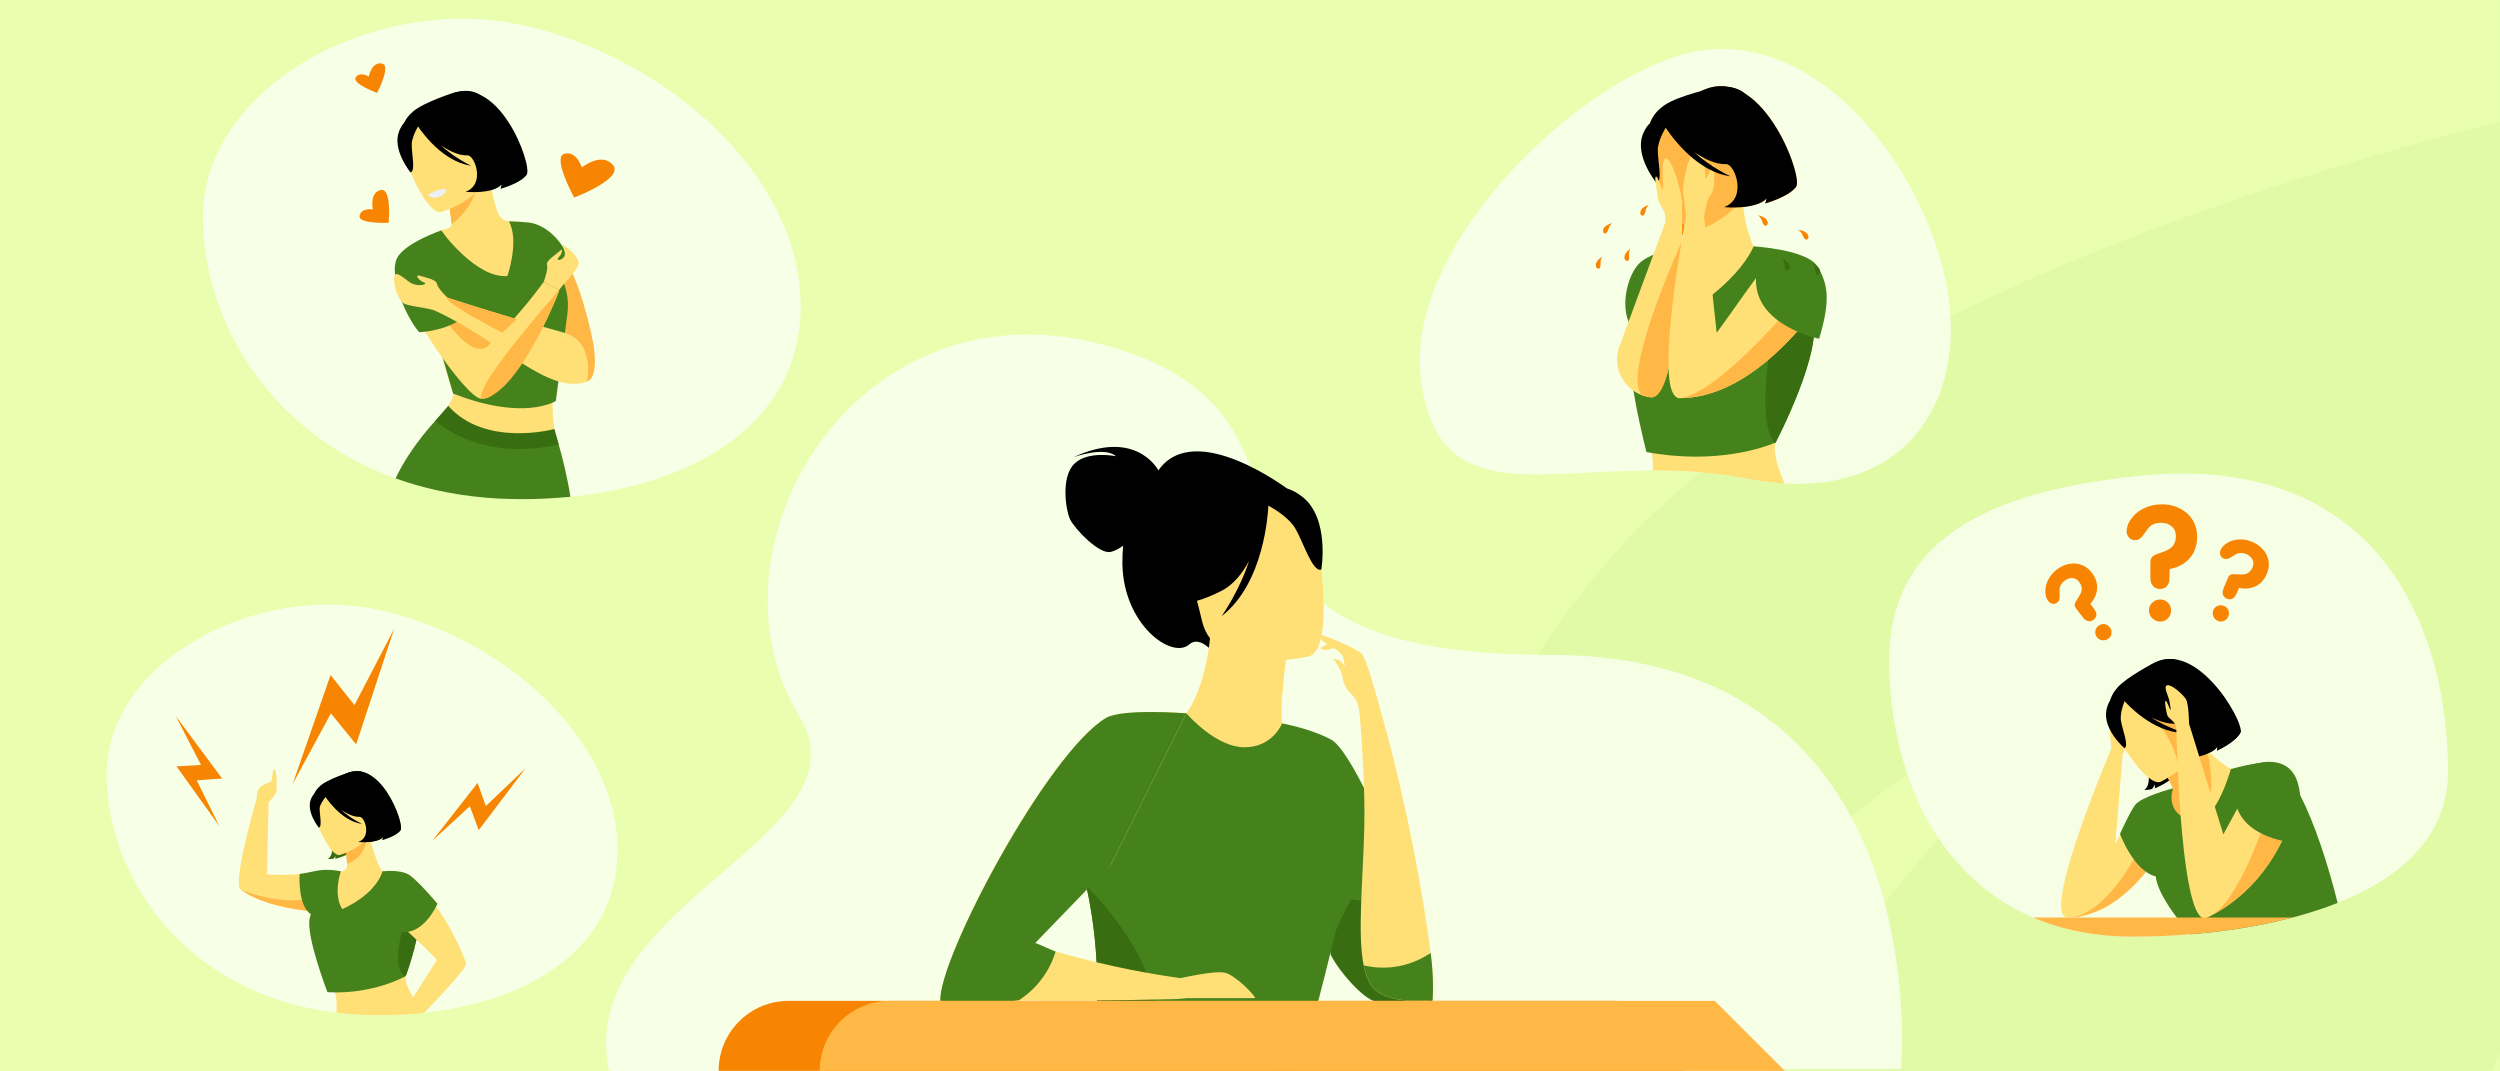 <?xml version="1.0" encoding="utf-8"?>
<!-- Generator: Adobe Illustrator 25.0.0, SVG Export Plug-In . SVG Version: 6.00 Build 0)  -->
<svg version="1.1" id="Layer_1" xmlns="http://www.w3.org/2000/svg" xmlns:xlink="http://www.w3.org/1999/xlink" x="0px" y="0px"
	 width="350px" height="150px" viewBox="0 0 350 150" enable-background="new 0 0 350 150" xml:space="preserve">
<rect x="0" y="0" width="350" height="150" fill="#333333" stroke="none"/>
<g id="Layer_1_1_">
	<g id="Rectangle_1_1_" enable-background="new    ">
		<g id="Rectangle_1">
			<g>
				<rect fill="#E9FFAF" width="349.998" height="149.975"/>
			</g>
		</g>
	</g>
	<g id="Shape_1_1_" enable-background="new    ">
		<g id="Shape_1">
			<g>
				<path fill="#E0FAA6" d="M116.397,149.975h42.946c-18.577-10.437-42.946-15.053-42.946-15.053S115.998,141.144,116.397,149.975z
					 M226.657,76.816c-20.274,22.278-28.563,49.675-31.459,73.159h31.76c4.693-6.623,9.688-13.247,14.981-19.168
					c23.971-27.197,53.531-38.536,53.531-38.536s-29.161,26.494-48.536,57.704h101.869c0.4-0.804,0.801-1.706,1.197-2.508V17.005
					C318.342,24.932,256.42,44.101,226.657,76.816z"/>
			</g>
		</g>
	</g>
</g>
<g id="Layer_2_1_">
	<g>
		<g>
			<path opacity="0.7" fill="#FFFFFF" enable-background="new    " d="M266.154,149.651c0,0,5.308-57.971-49.066-57.971
				c-58.743,0-24.453-33.806-63.285-43.576c-34.274-8.623-56.168,28.714-41.903,52.175C122.167,117.165,80.259,126.524,85.27,150
				L266.154,149.651z"/>
			<g>
				<path d="M162.176,65.848c-0.275-0.498-3.433-5.763-11.901-1.837c0,0,4.34-1.583,5.958-0.142c0,0-3.912-0.813-5.82,1.05
					c-1.908,1.863-1.229,6.513-0.58,7.828c0.649,1.314,4.043,4.892,5.665,4.521c0.614-0.14,1.224-0.495,1.746-0.881
					c-0.081,0.792-0.122,1.642-0.108,2.561c0.129,8.497,6.926,13.426,9.365,11.267c1.564-1.384,3.632,1.434,3.632,1.434
					l10.342-23.045C180.474,68.606,167.301,58.549,162.176,65.848z"/>
				<path fill="#FFE077" d="M186.287,113.72c-2.168,1.504-4.886,2.744-8.299,3.531c-12.792,2.955-17.694-7.855-19.536-15.275
					c1.745-0.998,3.386-1.218,4.334-1.331c0.925-0.109,1.897-0.181,2.702-0.221c1.436-1.1,3.577-5.602,4.05-12.592l0.602,0.161
					l10.082,2.759c0,0-0.462,3.204-0.688,6.233c-0.175,2.37-0.202,4.635,0.247,5.189c0.786,0.171,1.259,0.282,1.259,0.282
					s0.001,0.003,0.005,0.009C181.18,102.687,184.105,107.496,186.287,113.72z"/>
				<path fill="#FFE077" d="M180.223,90.754c0,0-0.464,3.202-0.688,6.233c-5.712-0.572-8.363-6.009-9.395-8.991L180.223,90.754z"/>
				<path fill="#FFE077" d="M183.34,91.863c0,0-13.185,3.241-15.077-5c-1.892-8.241-4.868-13.373,3.47-15.79
					c8.339-2.418,10.702,0.35,12.003,2.947C185.037,76.617,186.721,90.807,183.34,91.863z"/>
				<path d="M182.295,69.526c-2.612-2.012-4.034-1.115-4.73-0.172c-8.142-2.324-11.461,4.619-11.461,4.619
					c0.466,6.116-3.026,10.479-3.026,10.479s2.753,0.939,7.987-1.761c1.599-0.825,2.84-2.378,3.795-4.137
					c-1.389,4.286-3.831,7.703-3.831,7.703c5.941-4.587,6.499-14.434,6.542-15.471c0.974,0.541,2.926,1.753,3.765,3.187
					c1.14,1.948,2.423,6.202,3.649,5.767C184.984,79.74,186.213,72.544,182.295,69.526z"/>
				<path fill="#46821C" d="M186.287,103.51c-1.842-0.979-4.21-1.706-6.788-2.241c0,0-1.328,3.42-5.377,3.346
					c-3.847-0.071-7.652-4.324-8.023-4.748c-4.407-0.142-7.647-0.002-7.647-0.002s-9.282,14.522-8.133,17.885
					c0.757,2.216,1.353,4.406,1.818,6.537c2.159,9.907,1.476,18.535,0.926,22.576c-0.212,1.562-0.405,2.439-0.405,2.439
					l29.237,0.679c0,0,2.422-8.622,4.218-15.977c0.054-0.221,0.107-0.441,0.16-0.659c1.217,2.508,4.671,6.28,6.235,6.576
					c0.094,0.018,0.532,0.028,1.163,0.033c2.341,0.019,6.87,0.05,6.87,0.05C201.412,133.073,190.089,105.16,186.287,103.51z"/>
				<path fill="#396D11" d="M153.064,146.863c0.549-4.04,1.233-12.669-0.926-22.576c0.009-0.115,0.013-0.176,0.013-0.176
					s7.998,7.64,9.38,15.628C162.474,145.193,156.716,146.614,153.064,146.863z"/>
				<path fill="#FFE077" d="M175.739,139.74c-0.166-0.527-2.82-3.232-4.257-3.563c-1.438-0.332-6.183,0.76-6.183,0.76l0,0
					c-2.944-0.392-9.659-1.445-17.523-3.728c-1.385-0.402-2.806-0.842-4.249-1.324l11.978-10.797l10.594-21.219
					c0,0-8.984-0.709-11.258,0.647c-8.182,4.875-23.34,33.332-23.053,39.225c0,0,3.84,0.212,10.853,0.301
					c5.389,0.07,12.653,0.066,21.487-0.16c0,0,0.971-0.006,1.992-0.14h9.619V139.74z"/>
				<path fill="#46821C" d="M155.505,121.087l-10.565,10.924c1.041,0.394,2.128,0.956,2.836,1.197c0,0-0.965,4.154-5.135,6.832
					c-6.356,0.943-11,0.08-11,0.08c-0.287-5.893,15.018-34.731,23.2-39.606c2.274-1.355,11.258-0.647,11.258-0.647L155.505,121.087z
					"/>
				<path fill="#396D11" d="M200.542,140.265c-0.631-0.006-7.939-0.066-8.033-0.084c-1.564-0.296-5.018-4.068-6.235-6.576
					c-0.053,0.218,0.387-2.374,0.796-3.426c0.884-2.266,2.06-4.189,2.06-4.189C193.33,125.358,200.553,136.277,200.542,140.265z"/>
				<path fill="#FFE077" d="M200.293,133.417c-0.931-7.052-2.919-19.267-6.83-33.326l-0.024-0.002
					c-0.23-0.887-2.045-7.815-2.803-8.574c-0.811-0.811-5.086-2.509-5.823-2.692c0,0-0.12,0.49,0.323,0.877
					c0.129,0.113,0.377,0.287,0.675,0.484l-1.013,0.545c0,0,0.38,0.332,0.947,0.249c0.271-0.039,0.638-0.141,0.949-0.235
					c0.21,0.128,0.417,0.252,0.605,0.362c0.319,0.302,0.696,0.681,0.729,0.818c0.039,0.161,0.176,0.87,0.262,1.319
					c-0.157-0.139-0.292-0.28-0.38-0.416c-0.405-0.626-1.253-0.562-1.253-0.562s1.16,1.457,1.27,2.402
					c0.167,1.439,0.971,2.193,0.971,2.193l0,0c0.296,0.348,0.711,0.659,1.062,1.388c0.257,0.533,0.358,1.554,0.429,2.143l0,0
					c0.174,2.125,0.77,9.957,0.607,15.724c-0.219,7.761-0.954,14.718-0.082,19.035c0.226,1.118,0.558,2.058,1.036,2.79
					c1.903,2.919,8.591,2.067,8.591,2.067S200.83,137.48,200.293,133.417z"/>
				<path fill="#46821C" d="M200.542,140.004c0,0-6.688,0.852-8.591-2.067c-0.478-0.732-0.811-1.673-1.036-2.79
					c1.434,0.359,5.359,0.966,9.378-1.731C200.83,137.48,200.542,140.004,200.542,140.004z"/>
			</g>
			<g>
				<path fill="#F88501" d="M225.92,140.12h-115.51c-5.412,0-9.8,4.387-9.8,9.798l0,0h135.11l0,0
					C235.72,144.507,231.333,140.12,225.92,140.12z"/>
				<path fill="#FFB746" d="M240.073,140.12H124.561c-5.412,0-9.8,4.387-9.8,9.798l0,0h135.11l0,0"/>
			</g>
		</g>
	</g>
</g>
<g id="Layer_3">
	<path opacity="0.7" fill="#FFFFFF" enable-background="new    " d="M342.736,107.958c0,9.16-6.645,14.947-15.46,18.447
		c-2.011,0.799-4.136,1.478-6.32,2.051c-4.663,1.224-9.599,1.965-14.288,2.346c-2.787,0.226-5.487,0.327-7.992,0.327
		c-5.392,0-10.059-0.968-14.059-2.673c-14.346-6.111-20.136-21.693-20.136-36.052c0-18.364,16.632-23.739,34.195-25.711
		C334.227,62.702,342.736,89.594,342.736,107.958z"/>
	<g>
		<path fill="#FFE077" d="M299.965,111.918c-0.471,0.179-2.084,3.143-3.819,6.207l1.019-12.476c0,0,0.674-1.375,0.672-2.003
			c-0.003-0.629,0.832-5.584,0.412-5.735c-0.421-0.151-2.612,2.208-2.83,3.276c-0.131,0.64,0.159,3.648,0.159,3.648l0,0
			c-0.468,1.104-6.16,14.6-6.926,20.68c-0.222,1.758-0.032,2.898,0.817,2.936c0.214,0.01,0.429,0.008,0.646-0.004
			c0.869-0.051,1.744-0.268,2.529-0.535c0.007-0.004,0.014-0.007,0.022-0.008c0.839-0.267,1.64-0.634,2.398-1.072
			c0.017-0.01,0.034-0.019,0.052-0.029c0.218-0.121,0.34-0.198,0.34-0.198l0.001-0.009c2.469-1.531,4.466-3.787,5.87-5.711
			c1.503-2.057,2.328-3.733,2.328-3.733C305.023,112.287,301.525,111.323,299.965,111.918z"/>
		<path d="M304.559,101.035c0,0,3.798,0.675,2.507,5.013c0,0,2.921-0.536,3.383-1.564c0,0,0.001,0.388-0.07,0.599
			c0,0,2.624-1.194,3.287-2.529s-6.604-14.18-13.023-9.135c0,0-6.292,2.569-2.225,9.302c4.068,6.733,1.778,7.876,1.778,7.876
			s0.793-0.004,1.101-0.157c0,0,0.364-0.396,0.329-0.688c0,0,0.106,0.434,0.053,0.616c0,0,2.588-1,3.356-2.548
			C305.802,106.271,305.633,102.307,304.559,101.035z"/>
		<path fill="#FFE077" d="M312.597,109.27c0.225,1.892,0.206,4.859-1.982,5.426c-1.372,0.356-2.356,0.925-3.142,1.309
			c-1.084,0.529-1.793,0.708-2.638-0.507c-1.456-2.094-0.898-5.025-0.898-5.025l0.289-0.096c-0.671-1.326-1.31-2.709-1.563-3.615
			l4.924-2.538l0.462-0.238c0,0,0.454,0.552,1.232,1.298c1.018,0.978,2.591,2.289,4.425,3.13L312.597,109.27z"/>
		<path fill="#FFB746" d="M308.357,115.354l-0.884,0.651c-1.084,0.529-1.793,0.708-2.638-0.507
			c-1.456-2.094-0.898-5.025-0.898-5.025l0.289-0.096c-0.671-1.326-1.31-2.709-1.563-3.615l4.924-2.538
			c0.278,0.302,0.818,0.864,1.563,1.547C309.622,108.036,310.068,112.046,308.357,115.354z"/>
		<path d="M306.924,104.314c0,0,0.916-3.047,0.691-5.371c-0.161-1.659-0.351-8.638-6.005-6.15c0,0-3.914,1.99-5.219,3.525
			c-1.038,1.22-2.362,3.6,1.129,8.137l1.018,1.578L306.924,104.314z"/>
		<path fill="#FFE077" d="M304.571,108.174c-1.109,0.812-2.087,1.281-2.087,1.281c-1.858,0.751-6.218-6.059-6.583-7.662
			c-0.364-1.602-0.324-3.662,4.191-5.6c3.18-1.364,4.39-0.124,5.571,2.226c0.496,0.986,0.987,2.169,1.618,3.435
			C308.614,104.527,306.413,106.825,304.571,108.174z"/>
		<path fill="#FFB746" d="M304.902,107.923c0.374-3.252-4.125-8.659-4.125-8.659s2.653-0.462,4.887-0.847
			c0.496,0.986,0.987,2.169,1.618,3.435C308.614,104.527,306.744,106.575,304.902,107.923z"/>
		<path d="M297.58,97.826c0,0-0.846,1.823-0.644,3.084s1.168,3.582,0.476,3.833c0,0-3.123-2.706-2.493-5.433
			C295.585,96.418,297.58,97.826,297.58,97.826z"/>
		<path d="M296.909,97.651c0,0,0.172,0.148,0.472,0.384c0.013,0.057,0.021,0.091,0.021,0.091s3.967,4.591,8.453,4.456
			c0,0-2.427-0.652-4.623-2.11c1.323,0.623,2.741,1.032,3.929,0.777c0.988-0.117,3.093,3.582,0.527,5.031
			c0,0,3.703-0.228,4.759-1.796c0,0,0.003,0.388-0.069,0.599c0,0,2.624-1.194,3.286-2.53
			C314.327,101.219,303.608,89.797,296.909,97.651z"/>
		<path fill="#FFB746" d="M301.326,120.886c-1.404,1.924-3.401,4.18-5.87,5.711l-0.001,0.009c0,0-0.122,0.077-0.34,0.198
			c-0.017,0.01-0.034,0.019-0.052,0.029c-0.758,0.438-1.559,0.805-2.398,1.072c-0.008,0.001-0.016,0.004-0.022,0.008
			c-0.785,0.267-1.66,0.484-2.529,0.535c0.733-0.135,1.438-0.415,2.112-0.794c1.256-0.706,2.397-1.758,3.379-2.879
			c2.206-2.519,3.605-5.377,3.683-5.396L301.326,120.886z"/>
		<path fill="#46821C" d="M322.016,111.317c0.001,0,0-0.002,0-0.002c-0.204-0.396-0.411-0.773-0.62-1.128
			c-0.904-1.542-1.826-2.669-2.731-3.177c-0.001-0.001-0.003-0.001-0.005-0.002c-0.001,0-0.002,0-0.002-0.001
			c-0.499-0.277-1.399-0.303-2.542-0.155c-0.001,0-0.001,0-0.002,0c-1.087,0.14-2.395,0.435-3.794,0.817
			c-0.001,0-0.002,0.001-0.004,0.001c0.004,0,0.006,0,0.006,0s-0.879,3.146-2.252,5.274c-0.393,0.61-0.828,1.137-1.295,1.48
			c-0.346,0.257-0.71,0.412-1.086,0.425c-0.957,0.036-1.78-0.206-2.404-0.649c-0.95-0.673-1.437-1.814-1.228-3.153l0.001-0.006
			l0.157-0.657c0.001-0.001,0.001-0.003,0.001-0.004v-0.001l0,0l0.003-0.011v-0.001c0,0-0.001,0-0.004,0.001l0,0
			c-0.127,0.033-4.511,1.18-5.337,2.376c-0.838,1.213-2.078,4.005-2.078,4.005s1.915,5.211,5.01,5.946
			c0,0.006,0.001,0.01,0.001,0.016c0.144,1.527,1.372,3.662,2.938,5.747c0.602,0.802,1.255,1.597,1.915,2.346
			c4.69-0.381,9.625-1.122,14.288-2.346c2.185-0.573,4.309-1.253,6.32-2.051C325.937,121.05,324.046,115.231,322.016,111.317z"/>
		<path fill="#FFE077" d="M316.844,107.122c-0.651,0.261-3.19,5.385-5.574,9.691l-4.803-15.5c0,0-0.023-2.796-0.454-3.458
			c-0.43-0.661-2.018-2.084-2.614-1.919c-0.595,0.165,0.199,1.484,0.331,2.264s0.198,1.156,0.132,1.191s-0.487-1.337-0.682-1.271
			c-0.195,0.066,0.136,1.753,0.269,2.084c0.125,0.312,1.096,0.887,1.23,1.496c0.092,4.02,0.783,27.937,4.192,26.833
			c0.022-0.007,0.047-0.02,0.075-0.037c0.211-0.103,0.419-0.209,0.623-0.316c0.003-0.001,0.005-0.003,0.008-0.004
			c0.003-0.001,0.007-0.004,0.009-0.005c7.314-3.873,10.194-10.609,11.131-13.492c0.278-0.857,0.384-1.373,0.384-1.373
			C322.63,107.524,318.623,106.406,316.844,107.122z"/>
		<g>
			<g>
				<g>
					<g>
						<path fill="#F88501" d="M303.511,84.375c-0.29-0.297-0.653-0.445-1.088-0.445s-0.804,0.148-1.108,0.445
							c-0.304,0.297-0.457,0.663-0.457,1.098c0,0.421,0.156,0.782,0.468,1.086c0.311,0.304,0.676,0.457,1.097,0.457
							c0.435,0,0.798-0.149,1.088-0.445c0.289-0.297,0.435-0.663,0.435-1.098S303.8,84.672,303.511,84.375z M306.119,71.803
							c-0.942-0.797-2.116-1.196-3.521-1.196c-0.899,0-1.754,0.207-2.565,0.619c-0.813,0.414-1.443,0.996-1.891,1.75
							c-0.276,0.463-0.414,0.927-0.414,1.392c0,0.362,0.112,0.662,0.337,0.901c0.224,0.239,0.511,0.358,0.859,0.358
							c0.406,0,0.76-0.209,1.065-0.63l0.869-1.174c0.421-0.42,0.979-0.63,1.674-0.63c0.594,0,1.09,0.163,1.489,0.489
							c0.399,0.326,0.599,0.786,0.599,1.38c0,0.682-0.21,1.21-0.631,1.587c-0.304,0.275-0.825,0.529-1.565,0.761
							c-0.55,0.174-0.917,0.351-1.097,0.533c-0.181,0.181-0.272,0.453-0.272,0.815v2.174c0,0.435,0.116,0.796,0.347,1.086
							c0.232,0.29,0.558,0.435,0.979,0.435c0.681,0,1.109-0.333,1.282-1c0.058-0.231,0.087-0.826,0.087-1.782
							c1.188-0.231,2.127-0.742,2.816-1.533c0.688-0.789,1.032-1.785,1.032-2.987C307.597,73.774,307.105,72.657,306.119,71.803z"/>
					</g>
				</g>
			</g>
		</g>
		<g>
			<g>
				<g>
					<g>
						<path fill="#F88501" d="M311.975,85.438c-0.113-0.284-0.317-0.488-0.611-0.61c-0.295-0.123-0.588-0.126-0.878-0.012
							c-0.29,0.116-0.497,0.321-0.62,0.616c-0.119,0.285-0.117,0.576,0.009,0.87c0.125,0.295,0.331,0.5,0.616,0.619
							c0.295,0.124,0.582,0.125,0.863,0.006c0.281-0.12,0.482-0.327,0.606-0.623C312.082,86.01,312.087,85.721,311.975,85.438z
							 M317.301,77.642c-0.414-0.807-1.098-1.409-2.052-1.806c-0.61-0.254-1.248-0.356-1.917-0.305
							c-0.667,0.051-1.26,0.269-1.778,0.653c-0.318,0.237-0.543,0.513-0.674,0.827c-0.103,0.246-0.111,0.481-0.027,0.707
							c0.086,0.225,0.245,0.387,0.482,0.485c0.275,0.116,0.576,0.073,0.9-0.126l0.922-0.551c0.403-0.165,0.841-0.15,1.314,0.046
							c0.403,0.168,0.694,0.418,0.872,0.752c0.179,0.334,0.184,0.703,0.016,1.106c-0.193,0.462-0.486,0.762-0.877,0.898
							c-0.284,0.102-0.71,0.126-1.277,0.074c-0.423-0.037-0.721-0.021-0.896,0.051c-0.173,0.072-0.312,0.231-0.414,0.476
							l-0.615,1.476c-0.124,0.295-0.147,0.573-0.072,0.835s0.255,0.453,0.541,0.571c0.462,0.193,0.846,0.088,1.154-0.316
							c0.104-0.141,0.293-0.536,0.563-1.185c0.871,0.179,1.653,0.097,2.343-0.244c0.691-0.341,1.207-0.92,1.547-1.736
							C317.747,79.397,317.728,78.502,317.301,77.642z"/>
					</g>
				</g>
			</g>
		</g>
		<g>
			<g>
				<g>
					<g>
						<path fill="#F88501" d="M295.369,87.826c-0.195-0.253-0.444-0.401-0.747-0.444c-0.302-0.041-0.579,0.034-0.832,0.229
							s-0.401,0.448-0.445,0.758c-0.044,0.31,0.032,0.591,0.228,0.844c0.19,0.244,0.443,0.385,0.761,0.422
							c0.318,0.037,0.599-0.038,0.844-0.228c0.253-0.195,0.397-0.444,0.432-0.748C295.644,88.356,295.564,88.079,295.369,87.826z
							 M292.854,80.177c-0.618-0.801-1.407-1.229-2.364-1.283c-0.906-0.04-1.769,0.254-2.587,0.886
							c-0.522,0.403-0.927,0.907-1.214,1.513c-0.287,0.604-0.392,1.227-0.314,1.868c0.049,0.394,0.177,0.725,0.385,0.995
							c0.163,0.21,0.363,0.335,0.601,0.373s0.459-0.021,0.661-0.177c0.236-0.183,0.348-0.465,0.336-0.846l-0.021-1.074
							c0.056-0.433,0.286-0.806,0.69-1.119c0.345-0.267,0.707-0.394,1.086-0.384c0.378,0.01,0.7,0.188,0.967,0.534
							c0.306,0.396,0.422,0.799,0.347,1.207c-0.053,0.297-0.243,0.68-0.569,1.145c-0.243,0.349-0.376,0.617-0.4,0.803
							c-0.024,0.187,0.046,0.386,0.208,0.596l0.977,1.265c0.195,0.253,0.427,0.411,0.691,0.476c0.265,0.065,0.52,0.002,0.764-0.187
							c0.397-0.306,0.496-0.692,0.297-1.158c-0.07-0.161-0.32-0.519-0.75-1.076c0.587-0.668,0.904-1.387,0.95-2.157
							C293.642,81.612,293.395,80.878,292.854,80.177z"/>
					</g>
				</g>
			</g>
		</g>
		<path fill="#FFB746" d="M320.718,114.677c-0.937,2.883-3.817,9.619-11.131,13.492c3.967-2.223,7.534-13.32,7.534-13.32
			L320.718,114.677z"/>
		<path fill="#46821C" d="M315.83,106.93c0,0,4.11-1.365,5.612,2.009c1.501,3.374-0.153,9.031-0.153,9.031s-7.219-0.397-8.337-5.656
			L315.83,106.93z"/>
	</g>
	<path fill="#FFB746" d="M320.955,128.457c-4.663,1.224-9.599,1.965-14.288,2.346c-2.787,0.226-5.487,0.327-7.992,0.327
		c-5.392,0-10.059-0.968-14.059-2.673h4.991c0.077,0.001,0.154,0.001,0.231,0L320.955,128.457L320.955,128.457z"/>
</g>
<g id="Layer_4">
	<path opacity="0.7" fill="#FFFFFF" enable-background="new    " d="M249.821,67.689c-1.672-0.094-3.432-0.316-5.276-0.677
		c-4.574-0.895-8.996-1.153-13.169-1.146c-17.24,0.025-30.263,4.543-32.44-12.789c-2.22-17.679,19.166-39.159,34.798-44.874
		c18.361-6.711,34.709,13.263,38.567,30.696C275.83,54.854,267.858,68.712,249.821,67.689z"/>
	<path fill="#46821C" d="M236.534,34.327c0,0-5.521,0.8-7.178,2.689c-1.656,1.889-2.603,6.263-0.947,8.808
		C230.067,48.368,236.534,34.327,236.534,34.327z"/>
	<path fill="#FFE077" d="M244.136,27.169c0,0-0.74,3.151,2.177,9.243l-8.156,8.355l-0.637-7.751c0,0,1.062-4.342,0.667-7.084
		L244.136,27.169z"/>
	<path fill="#F88501" d="M241.036,22.613c0,0,4.34,1.517,1.995,6.376c0,0,3.54-0.075,4.279-1.196c0,0-0.072,0.457-0.197,0.691
		c0,0,3.315-0.905,4.349-2.35c1.034-1.445-5.07-17.943-13.583-13.229c0,0-7.894,1.824-4.39,10.522
		c3.503,8.698,0.592,9.606,0.592,9.606s0.934,0.146,1.325,0.024c0,0,0.503-0.396,0.518-0.747c0,0,0.042,0.531-0.055,0.735
		c0,0,3.236-0.683,4.435-2.359C241.501,29.011,242.058,24.314,241.036,22.613z"/>
	<path fill="#FFE077" d="M238.157,28.378c0,0,0.079,3.043,0.035,5.093c4.21-0.768,5.06-4.366,5.945-6.302L238.157,28.378z"/>
	<path d="M242.706,27.166c0,0,1.995-3.226,2.454-5.971c0.327-1.96,2.262-10.054-5.015-8.934c0,0-5.121,1.084-7.097,2.448
		c-1.571,1.085-3.831,3.415-1.212,9.717l0.685,2.131L242.706,27.166z"/>
	<path fill="#FFB746" d="M237.632,32.343c0,0,8.599-3.156,6.551-8.479c-2.048-5.324-2.317-9.316-7.894-7.527
		c-5.577,1.79-5.856,4.229-5.604,6.172C230.936,24.452,235.343,33.027,237.632,32.343z"/>
	<path d="M233.435,17.508c0,0-1.343,1.984-1.346,3.506c-0.003,1.523,0.692,4.438-0.17,4.601c0,0-3.159-3.779-1.899-6.868
		C231.356,15.472,233.435,17.508,233.435,17.508z"/>
	<path fill="#FFE077" d="M249.821,67.689c-1.672-0.094-3.432-0.316-5.276-0.677c-4.574-0.895-8.996-1.153-13.169-1.146
		c0.016-0.226,0.027-0.441,0.03-0.645c0.037-2.029-0.895-5.004-1.865-8.205h20.384c-0.677,2.392-1.153,4.409-1.336,4.929
		C248.165,63.153,248.832,65.259,249.821,67.689z"/>
	<path fill="#46821C" d="M248.589,61.944c0,0-0.064,0.03-0.187,0.081c-1.197,0.503-8.042,3.095-17.894,1.26
		c0,0-3.503-13.244-2.097-17.461c1.394-4.184,7.909-10.601,8.012-10.699c-0.059,0.117-2.572,5.141-0.839,8.982
		c0,0,7.379-4.091,9.937-9.616c0,0,5.72,4.519,7.867,8.942c0.104,0.215,0.201,0.43,0.287,0.644
		C255.538,48.693,248.589,61.944,248.589,61.944z"/>
	<path fill="#396D11" d="M248.589,61.944c0,0-0.064,0.03-0.187,0.081c-2.661-3.607-0.285-14.813-0.285-14.813
		s2.794-3.287,5.27-3.779c0.104,0.215,0.201,0.43,0.287,0.644C255.538,48.693,248.589,61.944,248.589,61.944z"/>
	<path fill="#FFE077" d="M235.509,31.821c0,0-0.01,0.634-0.045,1.696c0,0,0,0,0,0.002c-0.003,0.095-0.006,0.194-0.011,0.296
		c-0.179,5.367-0.918,19.848-3.685,21.636c-0.227,0.146-0.469,0.208-0.725,0.172c-0.039-0.006-0.079-0.013-0.121-0.019
		c-0.347-0.053-0.68-0.138-0.996-0.253c-0.02-0.007-0.04-0.015-0.059-0.022c0,0-0.001,0-0.001-0.001
		c-2.573-0.958-4.067-3.782-3.261-6.532l6.489-17.529c0.117-0.444,0.186-1.329-0.568-2.438c-0.533-0.783-0.543-2.188-0.715-3.118
		c-0.172-0.931-0.022-1.216,0.217-0.818c0.241,0.398,0.626,1.732,0.796,1.643s-0.435-4.387,0.421-4.355
		c0.855,0.032,2.257,4.832,2.233,6.296C235.455,29.942,235.509,31.821,235.509,31.821z"/>
	<path fill="#FFB746" d="M235.454,33.815c-0.179,5.367-0.918,19.848-3.685,21.636c-0.227,0.146-0.469,0.208-0.725,0.172
		c-0.039-0.006-0.079-0.013-0.121-0.019c-0.347-0.053-0.68-0.138-0.996-0.253c-0.02-0.007-0.04-0.015-0.059-0.022
		c0,0-0.001,0-0.001-0.001C227.117,52.592,234.538,35.848,235.454,33.815z"/>
	<path fill="#FFE077" d="M248.701,35.905c-0.926-0.121-4.885,5.952-8.367,10.687l0,0l-1.71-15.815l-0.099-0.161l0.016,0.001
		c0,0,0.292-2.614,0.958-3.382c0.667-0.769,0.42-2.218,0.522-3.159c0.102-0.941-0.126-1.22-0.384-0.809s-0.584,1.767-0.814,1.686
		s0.001-4.416-1.096-4.341c-1.096,0.075-2.289,4.952-2.071,6.419c0.184,1.24,0.333,2.779,0.375,3.225
		c-1.212,6.724-3.892,23.194-1.461,25.247c0.152,0.13,0.327,0.24,0.423,0.24c8.192,0.09,15.152-7.366,18.275-11.338
		c1.133-1.442,1.762-2.424,1.762-2.424C255.483,37.309,253.238,36.503,248.701,35.905z"/>
	<path fill="#FFB746" d="M253.268,44.405c-3.123,3.973-10.083,11.428-18.275,11.338c0.101-0.002,0.204-0.009,0.309-0.024
		c1.555-0.188,3.6-1.457,5.682-3.121c4.65-3.716,9.487-9.402,9.487-9.402L253.268,44.405z"/>
	<path fill="#46821C" d="M245.52,34.49c0,0,7.38,0.432,8.879,2.759c1.712,2.657,1.751,5.272,0.279,10.177
		c0,0-9.158-1.828-8.837-8.521L245.52,34.49z"/>
	<g>
		<g>
			<path fill="#F88501" d="M229.988,29.122c-0.378,0.312-0.463,0.86-0.168,1.031c0.317,0.184,0.488-0.228,0.587-0.742
				c0.082-0.428,0.428-0.748,0.428-0.748S230.359,28.815,229.988,29.122z"/>
			<path fill="#F88501" d="M224.573,32.636c0.3,0.211,0.506-0.185,0.649-0.688c0.119-0.419,0.491-0.708,0.491-0.708
				s-0.486,0.11-0.883,0.384C224.427,31.901,224.294,32.44,224.573,32.636z"/>
			<path fill="#F88501" d="M227.587,35.488c-0.271,0.408-0.194,0.958,0.138,1.036c0.357,0.084,0.401-0.36,0.346-0.88
				c-0.045-0.433,0.192-0.84,0.192-0.84S227.854,35.086,227.587,35.488z"/>
			<path fill="#F88501" d="M223.608,36.557c-0.293,0.393-0.246,0.946,0.081,1.042c0.352,0.103,0.42-0.338,0.394-0.86
				c-0.021-0.435,0.238-0.828,0.238-0.828S223.896,36.17,223.608,36.557z"/>
		</g>
	</g>
	<g>
		<g>
			<g>
				<path fill="#F88501" d="M247.047,30.501c-0.421-0.272-0.93-0.371-0.93-0.371s0.396,0.289,0.533,0.721
					c0.165,0.519,0.391,0.924,0.697,0.695C247.631,31.334,247.476,30.778,247.047,30.501z"/>
			</g>
			<g>
				<path fill="#F88501" d="M252.683,32.457c-0.443-0.235-0.959-0.289-0.959-0.289s0.42,0.254,0.594,0.672
					c0.209,0.502,0.47,0.887,0.754,0.632C253.337,33.236,253.134,32.696,252.683,32.457z"/>
			</g>
			<path fill="#396D11" d="M249.522,36.163c0,0,0.295,0.392,0.301,0.845c0.007,0.544,0.106,0.998,0.465,0.867
				c0.333-0.121,0.346-0.698,0.016-1.087C249.98,36.405,249.522,36.163,249.522,36.163z"/>
			<path fill="#396D11" d="M254.548,37.408c-0.345-0.364-0.816-0.581-0.816-0.581s0.316,0.375,0.347,0.827
				c0.037,0.543,0.161,0.99,0.512,0.841C254.917,38.355,254.898,37.778,254.548,37.408z"/>
		</g>
	</g>
	<path d="M237.879,12.905c0,0-3.513,2.462-5.199,4.269c0,0,0.174,0.207,0.482,0.542c0.005,0.07,0.008,0.111,0.008,0.111
		s3.793,6.157,9.097,6.853c0,0-2.731-1.229-5.038-3.364c1.438,0.985,3.029,1.736,4.475,1.663c1.185,0.051,2.957,4.803-0.338,6.02
		c0,0,4.4,0.437,5.942-1.207c0,0-0.071,0.457-0.196,0.692c0,0,3.315-0.906,4.349-2.351C252.495,24.69,246.391,8.191,237.879,12.905z
		"/>
</g>
<g id="Layer_5">
	<path opacity="0.7" fill="#FFFFFF" enable-background="new    " d="M112.09,42.815c0,16.256-14.581,24.964-32.232,26.73
		c-2.257,0.226-4.564,0.338-6.897,0.338c-0.439,0-0.875-0.005-1.308-0.014c-0.021,0-0.041-0.001-0.062-0.001
		c-0.615-0.015-1.224-0.037-1.825-0.07c-2.494-0.134-4.88-0.426-7.153-0.859c-1.986-0.379-3.887-0.863-5.704-1.446
		c-0.515-0.165-1.023-0.337-1.525-0.519c-17.812-6.407-26.974-22.303-26.974-36.53c0-18.335,24.089-31.362,44.55-26.957
		C93.081,7.819,112.09,24.481,112.09,42.815z"/>
	<g>
		<path fill="#FFE077" d="M74.119,31.174c-0.97-0.094-1.885-0.151-2.749-0.179c-0.753-0.024-1.417-0.502-1.68-1.208
			c-0.435-1.17-0.813-2.693-1.002-4.523l-0.339,0.106l-5.703,1.772c0,0,0.327,1.819,0.515,3.544
			c0.023,0.212,0.044,0.424,0.063,0.632c0.024,0.271-0.149,0.52-0.411,0.598c-2.734,0.808-3.862,1.843-3.862,1.843
			s0.766,9.954,4.486,21.337c0.358,1.097-5.107,7.661-5.107,7.661c1.331,4.263,19.482-1.831,19.482-1.831s-1.241-3.772,0.379-12.987
			C80.08,37.194,74.119,31.174,74.119,31.174z"/>
		<path fill="#FFB746" d="M74.119,31.174c0,0,5.713,0.695,8.951,16.967c0,0,0.88,4.718-0.88,5.277
			C80.431,53.978,71.326,43.392,74.119,31.174z"/>
		<path fill="#FFB746" d="M62.647,27.142c0,0,0.399,2.547,0.586,4.273c2.985-2.404,3.352-4.554,3.883-6.276L62.647,27.142z"/>
		<path d="M67.015,25.297c0,0,1.421-2.88,1.586-5.231c0.118-1.679,1.095-8.658-4.949-7.126c0,0-4.23,1.327-5.785,2.637
			c-1.237,1.041-2.954,3.188-0.237,8.289l0.75,1.741L67.015,25.297z"/>
		<path fill="#FFE077" d="M61.736,29.671c0,0,7.454-2.144,6.048-6.765c-1.407-4.621-1.392-8.01-6.211-6.836
			s-5.203,3.217-5.108,4.874C56.558,22.6,59.76,30.11,61.736,29.671z"/>
		<path d="M58.797,17.275c0,0-1.147,1.673-1.157,2.963c-0.01,1.289,0.564,3.762-0.167,3.895c0,0-2.656-3.216-1.574-5.825
			C57.047,15.541,58.797,17.275,58.797,17.275z"/>
		<path fill="#FFB746" d="M80.468,47.941c0,0,0.02-5.933-1.077-6.645S77.937,48.088,80.468,47.941z"/>
		<path fill="#46821C" d="M61.752,32.268c0,0,4.844,6.738,9.282,6.378c0,0,1.726-4.94,0.205-7.66c0,0,1.136,0.037,1.527,0.062
			c0.33,0.021,1.353,0.126,1.353,0.126l4.207,7.194c0.977,1.67,1.368,3.618,1.114,5.536l-1.626,12.233c0,0-4.399,2.879-14.376-1.039
			l-2.81-9.675L61.752,32.268z"/>
		<path fill="#FFE077" d="M78.294,40.584c0.003,0.014-0.016,0.079-0.053,0.189c-0.008,0.026-0.019,0.053-0.029,0.083
			c-0.022,0.061-0.048,0.131-0.077,0.209c-0.002,0.008-0.006,0.017-0.009,0.026c-0.869,2.281-4.948,11.544-9.057,14.082
			c-0.206,0.184-0.438,0.341-0.692,0.455c-0.029,0.012-0.058,0.024-0.086,0.035c-0.031,0.012-0.063,0.025-0.094,0.035
			c-0.013,0.006-0.027,0.01-0.04,0.014c-0.206,0.067-0.427,0.104-0.663,0.104c-0.056,0-0.114-0.002-0.171-0.006
			c-2.129-0.159-11.232-13.339-11.403-17.346c-0.11-2.558,3.033-4.706,3.033-4.706c3.206,1.685,6.313,6.982,8.492,11.559
			c0.451,0.947,0.861,1.865,1.225,2.713c4.144-3.934,7.443-8.554,7.443-8.554L78.294,40.584z"/>
		<path fill="#46821C" d="M78.216,62.234c-0.242-0.832-0.403-1.307-0.403-1.307s-12.354,0.656-15.465-3.464
			c0-0.001-0.001-0.002-0.002-0.003c0,0-0.001,0.001-0.002,0.002c-0.037,0.034-0.587,0.553-1.393,1.437l-0.007,0.008
			c-1.008,1.106-2.412,2.778-3.718,4.788c-0.661,1.016-1.296,2.119-1.84,3.278c0.501,0.182,1.01,0.354,1.525,0.519
			c1.817,0.583,3.718,1.068,5.704,1.446c2.274,0.433,4.659,0.725,7.153,0.859c0.601,0.033,2.755,0.086,3.195,0.086
			c2.334,0,4.64-0.112,6.897-0.338C79.355,66.399,78.652,63.735,78.216,62.234z"/>
		<path fill="#FFB746" d="M68.67,48.032c-2.044,2.849-5.891-2.684-6.023-2.889l0.99-0.84c0,0,2.214,0.275,3.809,1.016
			C67.896,46.267,68.306,47.184,68.67,48.032z"/>
		<path fill="#ECF1F9" d="M59.926,27.336c0,0,0.804-0.77,2.584-0.913c0,0-0.026,0.76-1.033,1.125
			C60.477,27.911,59.926,27.336,59.926,27.336z"/>
		<path d="M62.487,13.497l-4.199,3.85c0,0,3.182,5.233,7.67,5.849c0,0-2.307-1.055-4.25-2.874c1.213,0.841,2.556,1.485,3.781,1.43
			c1.003,0.049,2.48,4.083-0.317,5.096c0,0,3.724,0.393,5.038-0.992c0,0-0.062,0.387-0.169,0.585c0,0,2.812-0.75,3.694-1.969
			C74.619,23.255,69.719,9.548,62.487,13.497z"/>
		<path fill="#46821C" d="M61.752,32.268c0,0-5.053,1.73-6.162,3.859c-1.11,2.129,0.794,7.616,3.081,10.374
			c0,0,5.666-0.06,8.325-4.178C66.996,42.324,62.786,33.187,61.752,32.268z"/>
		<path fill="#46821C" d="M74.119,31.174c0,0,3.384,0.216,5.588,5.013c0,0,0.124,3.318-2.475,3.398
			C74.633,39.666,74.119,31.174,74.119,31.174z"/>
		<path fill="#FFE077" d="M78.979,46.58c-2.368-0.652-4.609-1.296-6.629-1.894c-5.747-1.699-9.703-3.013-9.703-3.013l-0.013,0.016
			l0.012-0.016c0,0-1.394-1.321-1.477-1.951c-0.075-0.568-1.545-0.864-2.537-1.16c-0.134-0.04-0.254,0.097-0.194,0.224
			c0.111,0.236,0.51,0.617,0.91,0.749c0.703,0.232-0.71,0.69-1.812,0.087c-0.682-0.373-1.869-1.615-2.238-1.158
			c-0.37,0.458,0.051,2.834,0.993,3.838c0.627,0.668,3.741,0.68,4.878,1.32l0,0c9.064,4.198,15.623,11.777,21.02,9.795
			C82.19,53.419,83.368,47.789,78.979,46.58z"/>
		<path fill="#FFB746" d="M72.35,44.686l-2.036,1.889c0,0-7.971-4.093-7.711-4.845c0.007-0.021,0.022-0.039,0.043-0.056
			C62.647,41.673,66.603,42.987,72.35,44.686z"/>
		<path fill="#FFE077" d="M76.112,39.479c0,0,0.673-1.798,0.472-2.401c-0.194-0.581,1.241-1.407,1.988-2.11
			c0.035-0.033,0.094-0.01,0.098,0.038c0.013,0.19-0.017,0.583-0.399,0.955c-0.53,0.517,0.194,0.629,0.681,0.024
			c0.486-0.606-0.533-1.845,0-1.595c0.533,0.249,2.224,1.68,2.045,2.579c-0.179,0.898-1.961,2.544-2.703,3.617L76.112,39.479z"/>
		<path fill="#396D11" d="M60.944,58.908c0,0,6.061,5.866,17.272,3.327l-0.595-2.172c0,0-9.636,2.638-14.869-3.243L60.944,58.908z"
			/>
		<path fill="#F88501" d="M81.458,23.439c0,0,2.774-2.219,4.362-0.332c1.588,1.888-5.441,4.55-5.441,4.55S77.29,22.012,79,21.53
			C80.709,21.049,81.458,23.439,81.458,23.439z"/>
		<path fill="#F88501" d="M51.632,10.72c0,0,0.368-2.056,1.802-1.835c1.434,0.221-0.646,4.12-0.646,4.12s-3.552-1.303-2.983-2.178
			C50.375,9.952,51.632,10.72,51.632,10.72z"/>
		<path fill="#F88501" d="M52.202,29.307c0,0-0.515-2.31,1.081-2.706c1.595-0.396,1.127,4.589,1.127,4.589s-4.283,0.191-4.07-0.972
			C50.553,29.054,52.202,29.307,52.202,29.307z"/>
		<path fill="#FFB746" d="M78.294,40.584c0.003,0.014-0.016,0.079-0.053,0.189c-0.008,0.026-0.019,0.053-0.029,0.083
			c-0.022,0.061-0.048,0.131-0.077,0.209c-0.002,0.008-0.006,0.017-0.009,0.026c-0.914,2.422-5.414,12.701-9.749,14.537
			c-0.029,0.012-0.058,0.024-0.086,0.035c-0.031,0.012-0.063,0.025-0.094,0.035c-0.013,0.006-0.027,0.01-0.04,0.014
			c-0.206,0.067-0.427,0.104-0.663,0.104C65.941,54.516,78.294,40.584,78.294,40.584z"/>
	</g>
</g>
<g id="Layer_6">
	<path opacity="0.7" fill="#FFFFFF" enable-background="new    " d="M86.447,118.995c0,13.741-12.191,21.172-27.054,22.792
		c-0.099,0.012-0.199,0.022-0.299,0.033c-0.92,0.095-1.849,0.168-2.788,0.22h-0.001c-1.091,0.059-2.19,0.088-3.299,0.088
		c-0.066,0-0.131,0-0.195-0.001c-1.979-0.007-3.882-0.127-5.709-0.351c-21.205-2.58-32.169-18.965-32.169-33.355
		c0-15.669,20.588-26.802,38.073-23.038C70.201,89.086,86.447,103.325,86.447,118.995z"/>
	<g>
		<path fill="#FFE077" d="M57.825,139.65c-0.687-1.237-1.162-2.314-1.017-3.004c0,0,0-0.001,0.001-0.003
			c0.022-0.108,0.052-0.318,0.088-0.605c0.138-1.066,0.382-3.187,0.791-5.055c0.053-0.248,0.111-0.492,0.171-0.727v-0.001
			c0.038-0.152,0.078-0.299,0.119-0.443c0.109-0.386,0.176-0.762,0.205-1.13c0.199-2.422-1.2-4.448-2.621-5.618
			c-0.187-0.155-0.375-0.295-0.56-0.419c-0.54-0.361-1.052-0.587-1.446-0.649c-0.369-0.323-0.86-1.624-1.259-2.844
			c-0.151-0.46-0.287-0.907-0.4-1.287c-0.004-0.013-0.007-0.025-0.011-0.036c-0.125-0.421-0.218-0.755-0.264-0.921v-0.001
			c-0.02-0.073-0.03-0.113-0.03-0.113l-0.105,0.066l-0.432,0.273c0,0.001-0.001,0.001-0.001,0.001l-1.061,0.671l-1.646,1.042
			c0,0.004,0.001,0.008,0.002,0.012c0.046,0.162,0.082,0.338,0.114,0.519c0.015,0.095,0.029,0.193,0.041,0.292
			c0.036,0.285,0.059,0.58,0.071,0.873v0.004c0.009,0.217,0.013,0.434,0.013,0.642c-0.001,0.461-0.385,0.829-0.846,0.807
			c-0.009,0-0.02-0.001-0.029-0.001h-0.001c-0.917-0.041-1.935-0.053-2.464,0.001c-1,0.102-2.081,0.254-3.28,0.361
			c-0.016,0.001-0.025,0.002-0.025,0.002c-1.35,0.12-2.851,0.182-4.556,0.052l0.218-10.085c0,0,1.038-1.021,1.1-1.57
			c0.062-0.549,0.101-2.893-0.339-3.135c-0.196-0.108-0.246,1.69-0.393,1.785c-0.445,0.288-2.16,0.436-1.992,2.204l0,0
			c-0.59,2.058-3.462,12.321-2.262,12.973c0.001,0,0.002,0.001,0.003,0.001c0.001,0.001,0.002,0.002,0.004,0.002
			c0,0,0.001,0,0.001,0.001c0.334,0.235,0.688,0.453,1.06,0.655c0.079,0.042,0.158,0.085,0.239,0.126
			c0.046,0.025,0.092,0.048,0.139,0.07c0.133,0.068,0.27,0.133,0.406,0.195c0.077,0.037,0.153,0.07,0.232,0.105
			c0.107,0.048,0.215,0.094,0.325,0.139c0.068,0.028,0.136,0.056,0.205,0.083c0.158,0.063,0.316,0.123,0.478,0.181
			c0.045,0.018,0.089,0.034,0.135,0.049c0.015,0.007,0.031,0.012,0.047,0.018c0.052,0.019,0.104,0.036,0.157,0.054
			c0.001,0.001,0.002,0.001,0.004,0.001c0.093,0.032,0.186,0.062,0.279,0.093c0.093,0.03,0.187,0.06,0.28,0.089
			c0.187,0.059,0.375,0.114,0.565,0.167c0.071,0.021,0.141,0.04,0.212,0.059c0.038,0.011,0.078,0.021,0.117,0.032
			c0.091,0.025,0.181,0.048,0.272,0.071c0.205,0.052,0.411,0.101,0.616,0.148c0.071,0.016,0.141,0.032,0.211,0.047
			c0.009,0.002,0.018,0.005,0.027,0.006c0.091,0.02,0.181,0.039,0.271,0.058c0.097,0.02,0.192,0.04,0.288,0.059
			c0.227,0.046,0.454,0.088,0.68,0.127c0.198,0.034,0.394,0.067,0.588,0.098c0.12,0.019,0.24,0.038,0.358,0.054
			c0.109,0.016,0.219,0.032,0.327,0.046c0.105,0.015,0.208,0.028,0.311,0.041c0.152,0.02,0.302,0.038,0.452,0.055h0.001
			c0.066,0.008,0.131,0.017,0.195,0.022c0.087,0.01,0.173,0.02,0.258,0.028c0.058,0.006,0.115,0.012,0.173,0.018
			c-0.048,0.127-0.091,0.254-0.126,0.382c-0.035,0.123-0.066,0.248-0.089,0.373c-0.001,0.002-0.001,0.005-0.001,0.007
			c-0.063,0.334-0.082,0.668-0.047,0.999c0.332,3.078,2.782,7.019,3.521,9.599c0.094,0.326,0.16,0.63,0.191,0.908
			c0.059,0.528,0.06,1.2,0.023,1.928c1.827,0.224,3.73,0.343,5.709,0.351c0.065,0.001,0.129,0.001,0.195,0.001
			c1.108,0,2.208-0.029,3.299-0.088h0.001c0.939-0.052,1.868-0.125,2.788-0.22C58.652,141.072,58.206,140.337,57.825,139.65z"/>
		<path fill="#396D11" d="M49.983,114.141c0,0,2.536,0.903,1.146,3.74c0,0,2.073-0.032,2.509-0.686c0,0-0.044,0.267-0.118,0.404
			c0,0,1.944-0.518,2.555-1.36c0.61-0.842-2.906-10.523-7.907-7.793c0,0-4.628,1.041-2.607,6.145
			c2.021,5.105,0.313,5.627,0.313,5.627s0.547,0.089,0.776,0.019c0,0,0.296-0.23,0.306-0.436c0,0,0.023,0.311-0.035,0.43
			c0,0,1.897-0.389,2.605-1.366S50.576,115.14,49.983,114.141z"/>
		<path fill="#FFB746" d="M48.212,117.947c0,0,0.276,1.761,0.406,2.955c2.386-0.764,2.608-2.917,2.975-4.109L48.212,117.947z"/>
		<path d="M51.232,116.671c0,0,0.983-1.991,1.097-3.617c0.081-1.161,0.757-5.986-3.422-4.927c0,0-2.924,0.917-4,1.823
			c-0.855,0.72-2.042,2.204-0.164,5.731l0.518,1.204L51.232,116.671z"/>
		<path fill="#FFE077" d="M47.582,119.695c0,0,5.154-1.482,4.181-4.677c-0.973-3.195-0.963-5.538-4.295-4.727
			c-3.332,0.811-3.597,2.224-3.532,3.37C44.003,114.806,46.216,119.999,47.582,119.695z"/>
		<path d="M46.461,110.587c0,0-1.704,1.694-1.711,2.586c-0.007,0.891,0.39,2.601-0.116,2.693c0,0-1.836-2.224-1.088-4.027
			C44.341,109.926,46.461,110.587,46.461,110.587z"/>
		<path d="M48.169,108.445c0,0-0.049,0.011-0.136,0.037c0.158,0.351-2.639,2.829-2.639,2.829s2.2,3.618,5.303,4.044
			c0,0-1.595-0.73-2.939-1.988c0.839,0.582,1.768,1.028,2.615,0.99c0.693,0.034,1.715,2.823-0.219,3.523
			c0,0,2.575,0.271,3.484-0.686c0,0-0.043,0.268-0.117,0.405c0,0,1.944-0.519,2.554-1.361
			C56.686,115.396,53.169,105.715,48.169,108.445z"/>
		<path fill="#FFB746" d="M44.989,127.694c-2.986-0.202-7.15-0.793-10.201-2.453c-0.606-0.375-1.004-0.621-1.061-0.655
			c0-0.001-0.001-0.001-0.001-0.001c0.001-0.001,0.002,0,0.005,0.001c0.06,0.023,0.377,0.147,0.875,0.314
			c1.944,0.651,6.648,1.954,9.588,0.484C46.28,124.341,45.819,125.996,44.989,127.694z"/>
		<path fill="#46821C" d="M58.409,125.888c-1.432-2.539-4.854-3.894-4.854-3.894c-1.068,3.401-5.647,5.279-5.647,5.279
			c-1.312-2.124-0.193-5.278-0.193-5.28l0,0c0,0-1.743-0.441-3.507-0.062c-1.765,0.379-2.265,0.426-2.265,0.426
			s-0.291,4.475,1.587,5.621c-0.078,0.219-0.141,0.432-0.181,0.635c-0.497,2.555,2.498,10.295,2.498,10.295
			c6.465,0.354,10.961-2.262,10.961-2.262s1.596-4.326,1.925-7.671C58.859,127.711,58.803,126.585,58.409,125.888z"/>
		<g>
			<g>
				<g>
					<polygon fill="#F88501" points="40.977,109.747 40.977,109.747 46.279,94.504 49.623,98.717 55.184,88.031 55.184,88.031 
						49.861,104.217 46.324,99.879 					"/>
				</g>
			</g>
		</g>
		<g>
			<g>
				<g>
					<polygon fill="#F88501" points="30.718,115.669 30.718,115.669 24.71,107.287 28.142,107.093 24.609,100.254 24.609,100.254 
						31.101,108.994 27.534,109.243 					"/>
				</g>
			</g>
		</g>
		<g>
			<g>
				<g>
					<polygon fill="#F88501" points="60.504,117.728 60.504,117.728 66.866,109.611 68.015,112.85 73.589,107.541 73.589,107.541 
						67.019,116.223 65.78,112.869 					"/>
				</g>
			</g>
		</g>
		<path fill="#396D11" d="M58.734,128.975c-0.329,3.345-1.925,7.671-1.925,7.671c-2.432-0.778-0.044-8.054-0.044-8.054
			C57.811,128.564,58.169,128.588,58.734,128.975z"/>
		<path fill="#FFE077" d="M65.237,134.743L65.237,134.743L65.237,134.743c-3.038-7.992-7.988-12.332-7.988-12.332
			c-2.69-0.564-3.48,1.222-4.118,3.824c-0.166,0.677,5.622,5.507,8.037,8.159l0,0l-3.343,5.256l-1.519,2.389
			c0.939-0.052,1.868-0.125,2.788-0.22c0.1-0.01,0.2-0.021,0.299-0.033C62.151,138.941,65.69,135.128,65.237,134.743z"/>
		<path fill="#46821C" d="M53.555,121.994c0,0,2.36-0.308,3.623,0.431c1.262,0.739,4.06,4.094,4.06,4.094s-1.799,4.349-5.094,3.971
			c0,0-5.07-5.094-3.85-6.318C53.514,122.949,53.555,121.994,53.555,121.994z"/>
	</g>
</g>
</svg>
